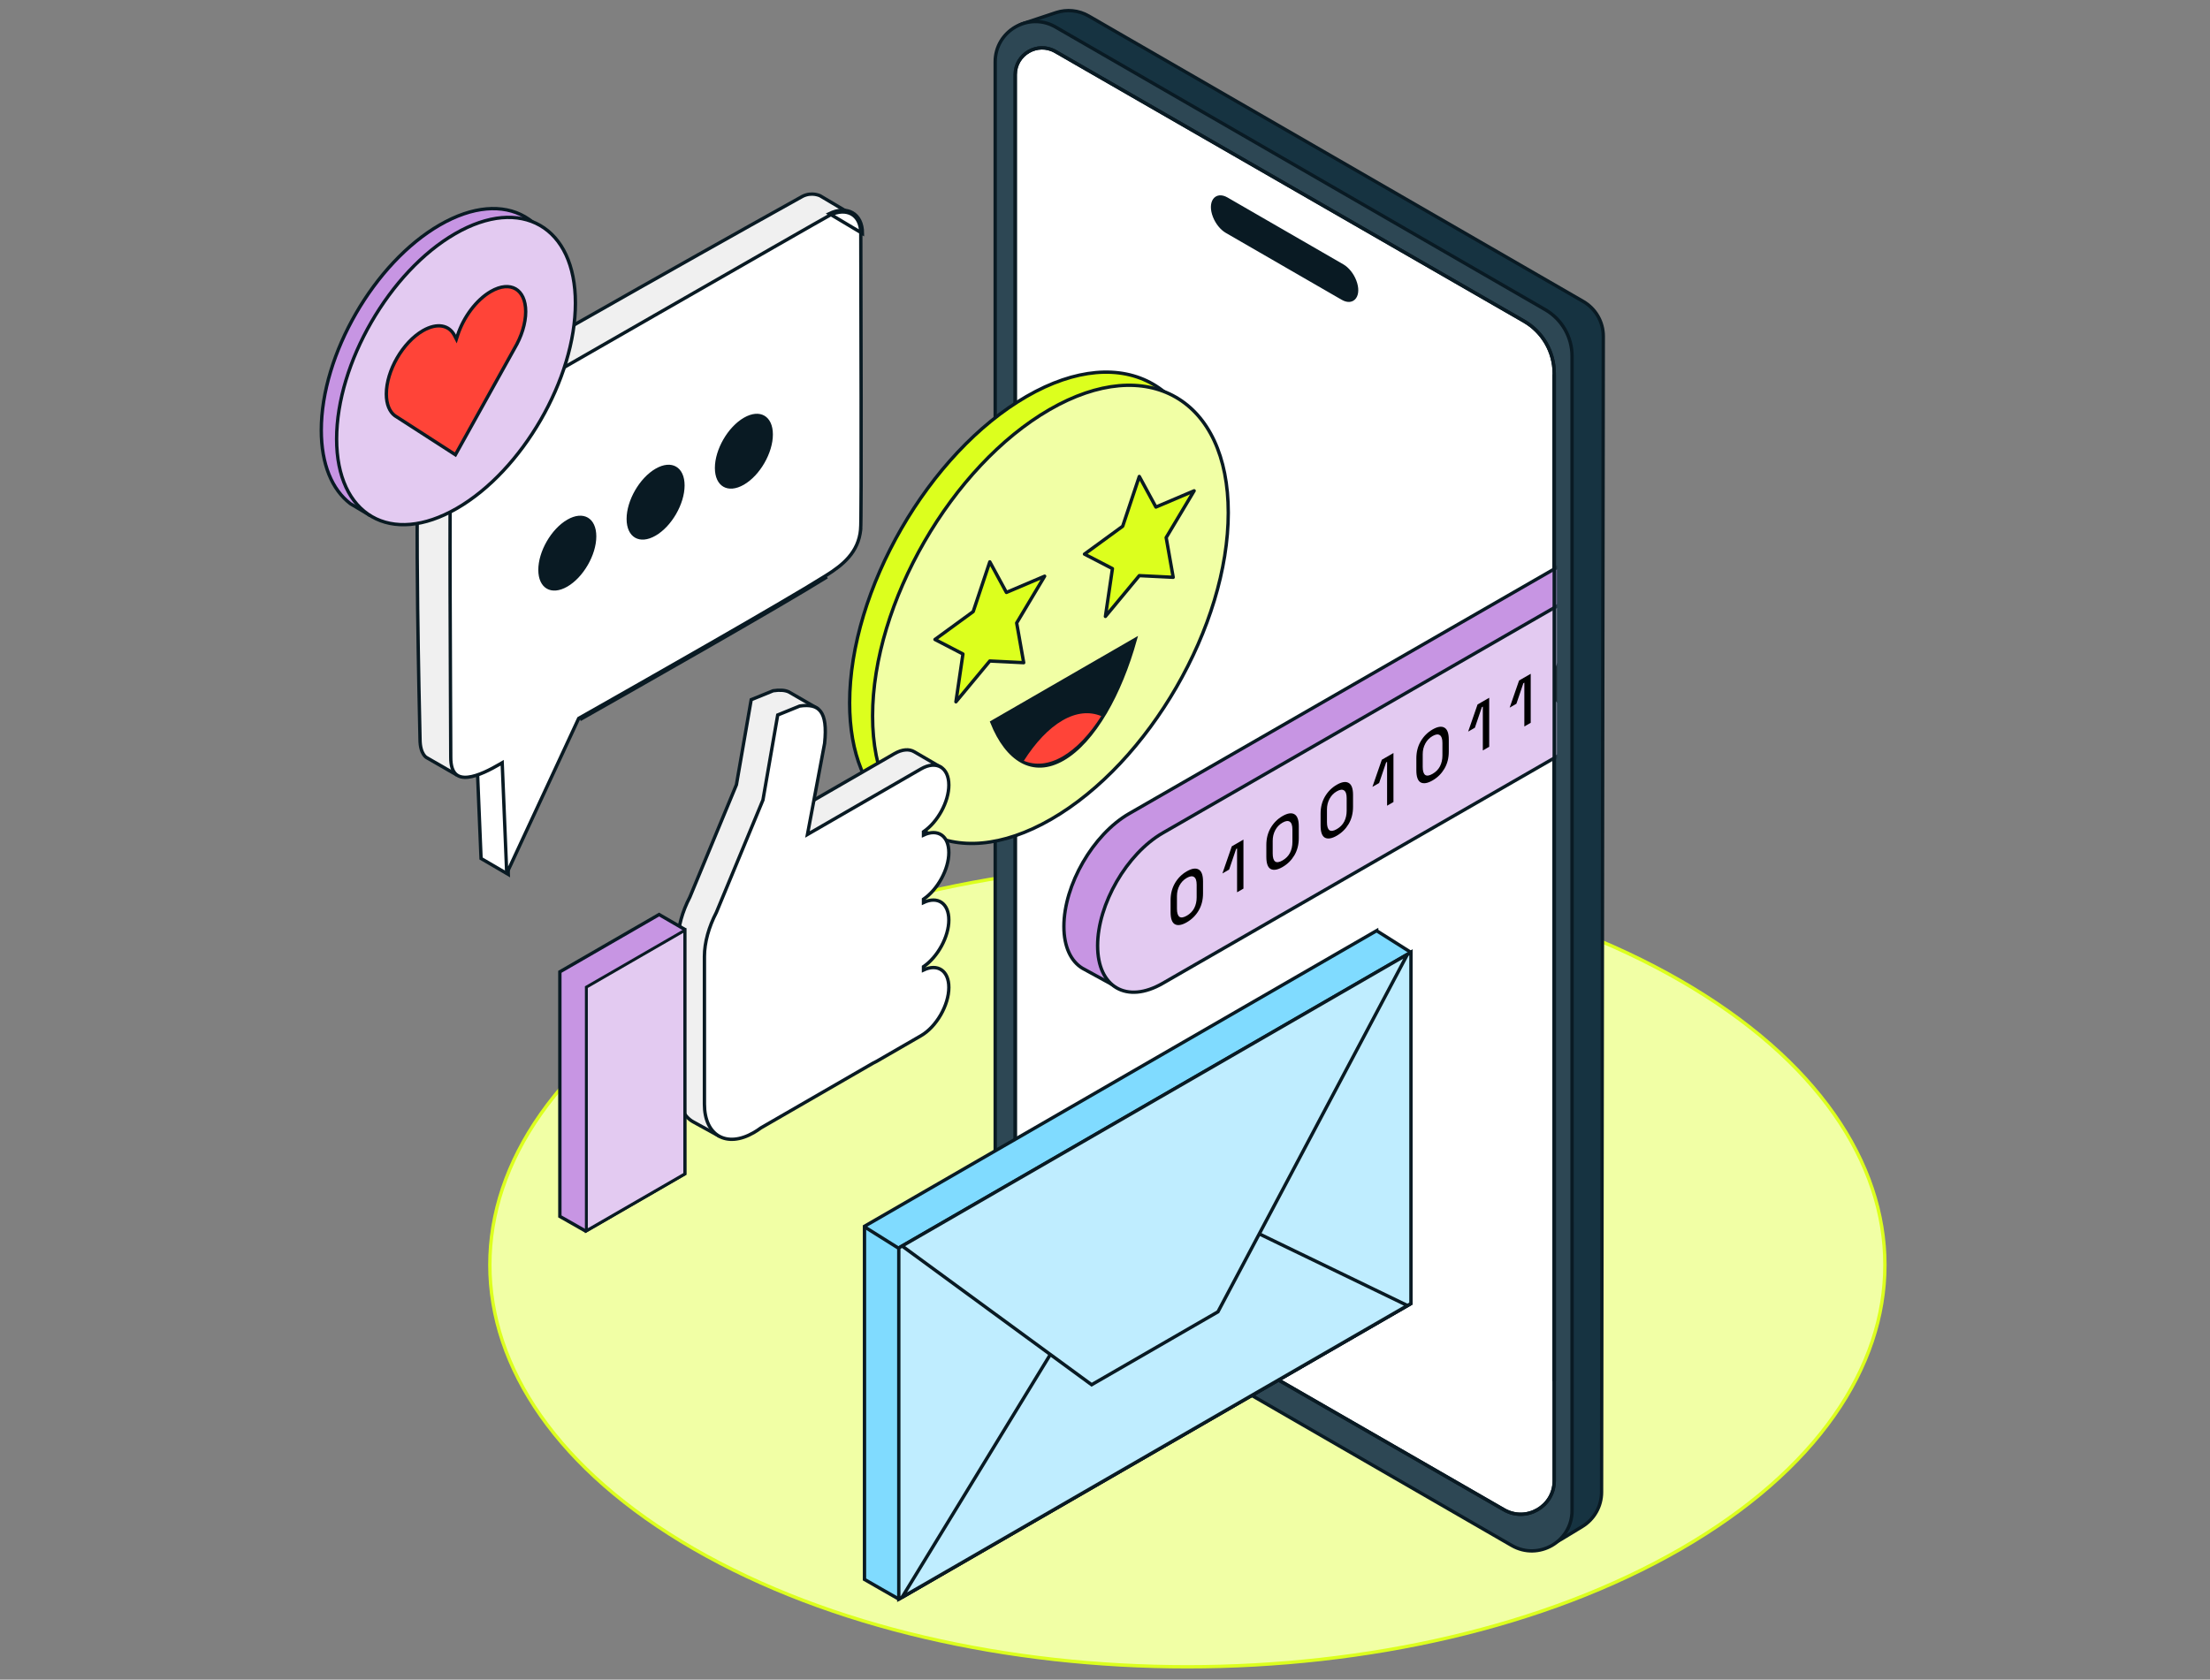 <svg width="659" height="501" viewBox="0 0 659 501" fill="none" xmlns="http://www.w3.org/2000/svg">
<rect x="0" y="0" width="659" height="501" fill="#808080" stroke="none"/>
<g clip-path="url(#clip0_75_16954)">
<path d="M501.242 292.606C541.862 316.058 562.059 346.725 562.059 377.29C562.059 407.855 541.862 438.523 501.242 461.975C460.625 485.425 407.358 497.164 354.064 497.164C300.771 497.164 247.504 485.425 206.887 461.975C166.267 438.523 146.07 407.855 146.07 377.29C146.07 346.725 166.267 316.058 206.887 292.606C247.504 269.155 300.771 257.416 354.064 257.416C407.358 257.416 460.625 269.155 501.242 292.606Z" fill="#F1FFA5" stroke="#DCFF1E"/>
<path d="M471.8 455.336L465.585 459.109C461.892 461.351 457.279 461.435 453.507 459.328L306.623 377.289C302.827 375.169 300.475 371.161 300.475 366.812L300.475 13.506C300.475 11.413 301.43 9.434 303.07 8.134C303.697 7.636 304.407 7.252 305.166 6.999L314.848 3.776C318.104 2.692 321.668 3.053 324.639 4.769L472.088 89.905C475.806 92.052 478.094 96.022 478.087 100.315L477.572 445.097C477.566 449.283 475.378 453.164 471.8 455.336Z" fill="#163341" stroke="#091A23"/>
<path d="M468.773 450.577C468.773 459.814 458.773 465.588 450.773 460.969L302.76 375.514C299.048 373.371 296.76 369.409 296.76 365.122L296.756 18.45C296.756 9.212 306.756 3.439 314.756 8.057L460.769 92.358C465.719 95.216 468.769 100.498 468.769 106.214L468.773 450.577Z" fill="#2D4754" stroke="#091A23"/>
<path d="M463.458 441.658C463.458 449.35 455.136 454.162 448.469 450.324L308.747 369.891C305.027 367.75 302.734 363.784 302.734 359.491L302.731 22.288C302.731 16.134 309.388 12.284 314.722 15.354L454.435 95.783C460.016 98.995 463.455 104.943 463.455 111.382L463.458 441.658Z" fill="white"/>
<path d="M463.458 441.658C463.458 449.35 455.136 454.162 448.469 450.324L308.747 369.891C305.027 367.75 302.734 363.784 302.734 359.491L302.731 22.288C302.731 16.134 309.388 12.284 314.722 15.354L454.435 95.783C460.016 98.995 463.455 104.943 463.455 111.382L463.458 441.658Z" fill="white"/>
<path d="M463.458 441.658C463.458 449.35 455.136 454.162 448.469 450.324L308.747 369.891C305.027 367.75 302.734 363.784 302.734 359.491L302.731 22.288C302.731 16.134 309.388 12.284 314.722 15.354L454.435 95.783C460.016 98.995 463.455 104.943 463.455 111.382L463.458 441.658Z" stroke="#091A23"/>
<path d="M463.458 441.658C463.458 449.35 455.136 454.162 448.469 450.324L308.747 369.891C305.027 367.75 302.734 363.784 302.734 359.491L302.731 22.288C302.731 16.134 309.388 12.284 314.722 15.354L454.435 95.783C460.016 98.995 463.455 104.943 463.455 111.382L463.458 441.658Z" stroke="#091A23"/>
<path d="M400.32 88.979L365.784 69.04C364.299 68.182 362.923 66.482 362.168 64.568C360.515 60.381 362.533 57.464 365.784 59.341L400.32 79.28C401.827 80.15 403.218 81.885 403.966 83.828C405.567 87.985 403.545 90.841 400.32 88.979Z" fill="#091A23" stroke="#091A23"/>
<path d="M410.5 277.614V277.6L257.782 365.772V471.103L262.897 474.042L268.045 476.98L420.73 388.827L420.73 284.071L420.722 284.076L410.5 277.614Z" fill="#80DBFF" stroke="#091A23"/>
<path d="M420.73 284.054L420.73 388.809L344.371 432.895L268.012 476.981L268.012 372.226L420.73 284.054Z" fill="#BFEDFF" stroke="#091A23"/>
<path d="M344.347 432.906L269.006 476.404L306.676 414.688L325.512 383.829L344.347 372.955L363.182 362.081L382.017 371.19L419.688 389.408L344.347 432.906Z" fill="#BFEDFF" stroke="#091A23"/>
<path d="M344.347 328.152L269.006 371.65L306.676 399.236L325.512 413.029L344.347 402.155L363.182 391.28L382.017 355.738L419.688 284.653L344.347 328.152Z" fill="#BFEDFF" stroke="#091A23"/>
<path d="M268.084 372.402L257.692 365.881" stroke="#091A23"/>
<g clip-path="url(#clip1_75_16954)">
<path d="M151.566 260.807L150.211 227.753L142.077 223.017L143.447 256.065L151.566 260.807Z" fill="white" stroke="#091A23"/>
<path d="M152.782 134.511L253.137 63.486L244.583 58.414L244.573 58.409C244.557 58.402 244.531 58.389 244.496 58.374C244.426 58.342 244.319 58.297 244.18 58.247C243.902 58.147 243.497 58.028 243.001 57.955C242.011 57.81 240.663 57.852 239.221 58.604C237.304 59.603 146.094 110.648 134.382 118.411L134.106 117.994L134.382 118.411C131.06 120.612 128.325 123.912 126.675 127.641L126.675 127.641C125.89 129.414 125.352 131.28 125.111 133.166C124.691 136.452 124.487 143.5 124.42 152.272C124.353 161.03 124.422 171.472 124.544 181.522C124.751 198.473 125.109 214.328 125.216 219.049C125.235 219.921 125.246 220.414 125.246 220.463C125.246 222.831 125.785 224.221 126.282 225.002C126.532 225.395 126.776 225.641 126.948 225.786C127.034 225.858 127.102 225.905 127.145 225.932C127.167 225.945 127.182 225.954 127.189 225.958C127.191 225.959 127.192 225.96 127.193 225.96C127.194 225.961 127.194 225.961 127.195 225.961L127.195 225.961L127.207 225.966L127.224 225.977L135.579 230.788C135.685 226.006 136.716 218.029 138.213 208.689C139.806 198.75 141.933 187.228 144.062 176.285C146.191 165.342 148.321 154.974 149.918 147.342C150.717 143.526 151.383 140.394 151.849 138.216C152.083 137.127 152.266 136.276 152.391 135.698C152.453 135.409 152.501 135.188 152.533 135.039L152.57 134.87L152.579 134.828L152.581 134.817L152.582 134.814C152.582 134.813 152.582 134.813 153.071 134.919L152.582 134.813L152.624 134.623L152.782 134.511Z" fill="#F0F0F0" stroke="#091A23"/>
<path d="M256.678 69.63C256.676 66.712 255.562 64.799 253.937 63.88C252.299 62.953 250.008 62.959 247.503 64.173L247.503 64.173C247.074 64.381 240.412 68.177 230.615 73.783C220.835 79.378 207.964 86.757 195.149 94.109C182.334 101.461 169.575 108.786 160.02 114.273C155.242 117.016 151.266 119.3 148.483 120.898L145.255 122.753L144.405 123.241L144.187 123.366L144.132 123.398L144.118 123.406L144.118 123.406L144.117 123.406L144.115 123.408L144.114 123.408L144.099 123.417C144.085 123.426 144.063 123.439 144.033 123.457C143.975 123.494 143.888 123.549 143.775 123.624C143.549 123.773 143.223 123.998 142.825 124.3C142.029 124.902 140.95 125.806 139.826 127.008C137.576 129.413 135.161 132.991 134.439 137.714C134.381 138.095 134.33 139.494 134.293 141.749C134.255 143.981 134.23 147.004 134.215 150.588C134.185 157.757 134.193 167.167 134.218 176.973C134.244 186.779 134.287 196.98 134.326 205.733C134.334 207.608 134.343 209.417 134.351 211.141C134.379 217.465 134.403 222.65 134.411 225.802L134.411 225.806C134.394 228.46 135.002 230.006 135.884 230.859C136.759 231.705 138.01 231.972 139.528 231.813C141.046 231.654 142.752 231.075 144.428 230.33C146.099 229.587 147.71 228.694 149.032 227.927L149.748 227.512L149.782 228.339L151.102 260.518L172.493 214.424L172.56 214.281L172.696 214.202C172.926 214.068 174.155 213.372 176.148 212.242C188.907 205.012 232.959 180.049 246.323 171.663L246.589 172.086M256.678 69.63L257.178 69.629M256.678 69.63L257.178 69.629M256.678 69.63C256.681 73.27 256.696 79.399 256.713 86.785C256.736 96.273 256.763 107.836 256.777 118.866C256.79 128.676 256.792 138.065 256.772 145.203C256.762 148.771 256.746 151.776 256.723 153.988C256.7 156.216 256.669 157.609 256.632 157.982L257.13 158.031L256.632 157.982C255.968 164.764 251.342 168.514 246.323 171.663L246.589 172.086M257.178 69.629C257.173 63.536 252.495 61.199 247.285 63.723L257.178 69.629ZM246.589 172.086C233.207 180.483 189.08 205.489 176.365 212.694C174.39 213.813 173.173 214.503 172.947 214.634L246.589 172.086Z" fill="white" stroke="#091A23"/>
<ellipse cx="9.987" cy="9.987" rx="9.987" ry="9.987" transform="matrix(-0.866 0.5 0 1 230.469 119.605)" fill="#091A23"/>
<ellipse cx="9.987" cy="9.987" rx="9.987" ry="9.987" transform="matrix(-0.866 0.5 0 1 204.141 134.806)" fill="#091A23"/>
<ellipse cx="9.987" cy="9.987" rx="9.987" ry="9.987" transform="matrix(-0.866 0.5 0 1 177.814 150.006)" fill="#091A23"/>
</g>
<path d="M104.506 150.254L104.481 150.238L104.457 150.22C99.021 146.047 95.804 138.492 95.804 128.317C95.804 117.015 99.767 104.527 106.152 93.469C112.537 82.41 121.37 72.733 131.158 67.082C140.942 61.433 149.918 60.835 156.48 64.623C163.042 68.412 167.012 76.484 167.012 87.782C167.012 99.084 163.048 111.572 156.663 122.631C150.278 133.69 141.445 143.367 131.658 149.017C126.941 151.741 121.624 152.907 117.506 153.396C115.443 153.641 113.673 153.717 112.417 153.732C111.789 153.739 111.289 153.731 110.944 153.722C110.772 153.717 110.639 153.711 110.548 153.707C110.503 153.705 110.468 153.703 110.444 153.702L110.417 153.7L110.41 153.7L110.408 153.7L110.407 153.7C110.407 153.7 110.407 153.7 110.438 153.201L110.407 153.7L110.286 153.692L110.182 153.63L104.506 150.254Z" fill="#C795E3" stroke="#091A23"/>
<path d="M136.23 151.638C126.445 157.287 117.469 157.885 110.908 154.096C104.346 150.308 100.376 142.236 100.376 130.937C100.376 119.635 104.34 107.148 110.725 96.089C117.109 85.03 125.942 75.353 135.73 69.702C145.515 64.053 154.49 63.455 161.052 67.243C167.614 71.032 171.584 79.104 171.584 90.403C171.584 101.704 167.62 114.192 161.235 125.251C154.85 136.31 146.018 145.987 136.23 151.638Z" fill="#E3CAF1" stroke="#091A23"/>
<path d="M153.397 103.969L135.801 135.641L118.325 124.366L118.311 124.357L118.296 124.349C118.107 124.244 117.924 124.126 117.749 123.996L117.741 123.99C116.204 122.839 115.203 120.657 115.203 117.519C115.203 114.072 116.416 110.218 118.402 106.779C120.388 103.34 123.119 100.362 126.104 98.638C128.28 97.382 130.251 96.987 131.852 97.269C133.438 97.548 134.721 98.5 135.538 100.069L136.088 101.127L136.457 99.993C138.195 94.648 141.998 89.462 146.359 86.944C149.347 85.219 151.935 85.119 153.744 86.163C155.553 87.207 156.76 89.499 156.76 92.949C156.76 96.487 155.482 100.452 153.404 103.957L153.404 103.957L153.397 103.969Z" fill="#FF4438" stroke="#091A23"/>
<mask id="mask0_75_16954" style="mask-type:alpha" maskUnits="userSpaceOnUse" x="267" y="47" width="197" height="414">
<path d="M463.064 459.654C463.064 459.82 462.906 459.94 462.746 459.895L268.634 405.635C268.526 405.605 268.451 405.506 268.451 405.394L268.447 47.935C268.447 47.769 268.605 47.65 268.765 47.694L462.878 101.955C462.986 101.985 463.06 102.083 463.06 102.195L463.064 459.654Z" fill="#091A23"/>
<path d="M463.064 459.654C463.064 459.82 462.906 459.94 462.746 459.895L268.634 405.635C268.526 405.605 268.451 405.506 268.451 405.394L268.447 47.935C268.447 47.769 268.605 47.65 268.765 47.694L462.878 101.955C462.986 101.985 463.06 102.083 463.06 102.195L463.064 459.654Z" fill="#091A23"/>
<path d="M463.064 459.654C463.064 459.82 462.906 459.94 462.746 459.895L268.634 405.635C268.526 405.605 268.451 405.506 268.451 405.394L268.447 47.935C268.447 47.769 268.605 47.65 268.765 47.694L462.878 101.955C462.986 101.985 463.06 102.083 463.06 102.195L463.064 459.654Z" stroke="#091A23"/>
<path d="M463.064 459.654C463.064 459.82 462.906 459.94 462.746 459.895L268.634 405.635C268.526 405.605 268.451 405.506 268.451 405.394L268.447 47.935C268.447 47.769 268.605 47.65 268.765 47.694L462.878 101.955C462.986 101.985 463.06 102.083 463.06 102.195L463.064 459.654Z" stroke="#091A23"/>
</mask>
<g mask="url(#mask0_75_16954)">
<path d="M546.602 166.707C557.325 160.516 566.018 145.459 566.018 133.077C566.018 129.237 570.02 126.224 570.02 126.224L560.455 120.58C556.932 118.472 552.027 118.735 546.602 121.867L336.661 242.706C325.937 248.897 317.244 263.954 317.244 276.336C317.244 282.422 319.345 286.73 322.754 288.801L333.629 294.754C333.629 294.754 334.237 288.946 336.661 287.546L546.602 166.707Z" fill="#C795E3" stroke="#091A23"/>
<path d="M556.652 172.463C567.375 166.272 576.068 151.215 576.068 138.833C576.068 126.451 567.375 121.432 556.652 127.623L346.711 248.462C335.988 254.654 327.295 269.71 327.295 282.093C327.295 294.475 335.988 299.494 346.711 293.303L556.652 172.463Z" fill="#E3CAF1" stroke="#091A23"/>
<path d="M468.099 209.155C466.629 210.004 465.453 210.203 464.573 209.75C463.705 209.277 463.271 208.066 463.271 206.117V202.568C463.271 200.661 463.705 198.962 464.573 197.473C465.453 195.977 466.629 194.804 468.099 193.955C469.582 193.099 470.758 192.914 471.626 193.401C472.506 193.882 472.946 195.075 472.946 196.982V200.532C472.946 202.481 472.506 204.196 471.626 205.679C470.758 207.14 469.582 208.299 468.099 209.155ZM468.099 207.192C469.1 206.615 469.841 205.86 470.324 204.927C470.806 203.98 471.047 202.909 471.047 201.712V197.953C471.047 196.756 470.788 195.987 470.269 195.646C469.751 195.291 469.028 195.382 468.099 195.917C467.159 196.46 466.436 197.212 465.93 198.172C465.423 199.119 465.17 200.177 465.17 201.346V205.104C465.17 206.329 465.411 207.13 465.893 207.506C466.388 207.861 467.123 207.756 468.099 207.192Z" fill="black"/>
<path d="M454.544 216.688V203.617L454.255 203.784L452.175 209.913L450.168 211.071L452.971 202.98L456.443 200.976V215.592L454.544 216.688Z" fill="black"/>
<path d="M442.165 223.835V210.765L441.876 210.932L439.796 217.06L437.789 218.219L440.592 210.128L444.064 208.123V222.739L442.165 223.835Z" fill="black"/>
<path d="M427.17 232.787C425.699 233.636 424.524 233.834 423.644 233.382C422.776 232.909 422.342 231.698 422.342 229.749V226.199C422.342 224.292 422.776 222.594 423.644 221.105C424.524 219.608 425.699 218.436 427.17 217.587C428.653 216.731 429.828 216.546 430.696 217.033C431.576 217.514 432.016 218.707 432.016 220.614V224.164C432.016 226.112 431.576 227.828 430.696 229.311C429.828 230.772 428.653 231.931 427.17 232.787ZM427.17 230.824C428.17 230.247 428.912 229.491 429.394 228.559C429.876 227.612 430.117 226.54 430.117 225.343V221.585C430.117 220.388 429.858 219.619 429.34 219.278C428.821 218.923 428.098 219.013 427.17 219.549C426.229 220.092 425.506 220.844 425 221.804C424.494 222.751 424.24 223.809 424.24 224.978V228.736C424.24 229.961 424.482 230.762 424.964 231.137C425.458 231.492 426.193 231.388 427.17 230.824Z" fill="black"/>
<path d="M413.616 240.321V227.25L413.327 227.417L411.247 233.545L409.24 234.704L412.043 226.613L415.515 224.609V239.225L413.616 240.321Z" fill="black"/>
<path d="M398.615 249.272C397.144 250.121 395.969 250.32 395.089 249.867C394.221 249.394 393.787 248.183 393.787 246.234V242.685C393.787 240.778 394.221 239.08 395.089 237.59C395.969 236.094 397.144 234.921 398.615 234.072C400.098 233.216 401.273 233.031 402.141 233.519C403.021 233.999 403.461 235.192 403.461 237.099V240.649C403.461 242.598 403.021 244.313 402.141 245.796C401.273 247.257 400.098 248.416 398.615 249.272ZM398.615 247.31C399.616 246.732 400.357 245.977 400.839 245.044C401.321 244.098 401.563 243.026 401.563 241.829V238.07C401.563 236.873 401.303 236.104 400.785 235.763C400.267 235.408 399.543 235.499 398.615 236.035C397.675 236.578 396.952 237.329 396.445 238.29C395.939 239.236 395.686 240.294 395.686 241.463V245.222C395.686 246.447 395.927 247.247 396.409 247.623C396.903 247.978 397.639 247.873 398.615 247.31Z" fill="black"/>
<path d="M382.437 258.611C380.967 259.46 379.791 259.659 378.911 259.206C378.043 258.733 377.609 257.522 377.609 255.573V252.024C377.609 250.117 378.043 248.418 378.911 246.929C379.791 245.433 380.967 244.26 382.437 243.411C383.92 242.555 385.095 242.37 385.963 242.857C386.843 243.338 387.283 244.531 387.283 246.438V249.988C387.283 251.937 386.843 253.652 385.963 255.135C385.095 256.596 383.92 257.755 382.437 258.611ZM382.437 256.649C383.438 256.071 384.179 255.316 384.661 254.383C385.144 253.437 385.385 252.365 385.385 251.168V247.409C385.385 246.212 385.126 245.443 384.607 245.102C384.089 244.747 383.366 244.838 382.437 245.373C381.497 245.916 380.774 246.668 380.267 247.628C379.761 248.575 379.508 249.633 379.508 250.802V254.561C379.508 255.785 379.749 256.586 380.231 256.962C380.726 257.317 381.461 257.212 382.437 256.649Z" fill="black"/>
<path d="M368.884 266.145V253.074L368.594 253.241L366.515 259.37L364.508 260.528L367.311 252.437L370.782 250.433V265.049L368.884 266.145Z" fill="black"/>
<path d="M353.885 275.098C352.414 275.947 351.239 276.145 350.359 275.693C349.491 275.219 349.057 274.008 349.057 272.06V268.51C349.057 266.603 349.491 264.905 350.359 263.415C351.239 261.919 352.414 260.746 353.885 259.897C355.367 259.041 356.543 258.857 357.411 259.344C358.291 259.824 358.731 261.018 358.731 262.925V266.474C358.731 268.423 358.291 270.139 357.411 271.621C356.543 273.083 355.367 274.241 353.885 275.098ZM353.885 273.135C354.885 272.557 355.627 271.802 356.109 270.869C356.591 269.923 356.832 268.851 356.832 267.654V263.896C356.832 262.698 356.573 261.929 356.054 261.588C355.536 261.233 354.813 261.324 353.885 261.86C352.944 262.403 352.221 263.154 351.715 264.115C351.208 265.061 350.955 266.119 350.955 267.289V271.047C350.955 272.272 351.196 273.072 351.679 273.448C352.173 273.803 352.908 273.699 353.885 273.135Z" fill="black"/>
</g>
<path d="M463.459 411.963L463.459 111.662" stroke="#091A23"/>
<path d="M266.251 242.273L266.225 242.258L266.202 242.24C258.148 236.057 253.35 224.838 253.35 209.659C253.35 192.801 259.264 174.156 268.803 157.635C278.341 141.113 291.531 126.669 306.131 118.24C320.728 109.812 334.061 108.951 343.776 114.56C353.492 120.169 359.412 132.146 359.412 149.002C359.412 165.86 353.498 184.505 343.959 201.026C334.421 217.548 321.231 231.992 306.631 240.421C299.613 244.473 291.694 246.212 285.548 246.942C282.471 247.308 279.831 247.421 277.959 247.443C277.023 247.454 276.278 247.442 275.766 247.428C275.51 247.42 275.312 247.412 275.178 247.406C275.11 247.403 275.059 247.4 275.024 247.398L274.984 247.396L274.974 247.395L274.971 247.395L274.97 247.395C274.97 247.395 274.969 247.395 275.001 246.896L274.969 247.395L274.849 247.388L274.745 247.326L266.251 242.273Z" fill="#DCFF1E" stroke="#091A23"/>
<path d="M313.477 244.341C298.879 252.769 285.547 253.63 275.831 248.021C266.116 242.412 260.195 230.435 260.195 213.579C260.195 196.721 266.11 178.076 275.648 161.555C285.187 145.033 298.377 130.589 312.977 122.16C327.574 113.732 340.906 112.871 350.622 118.48C360.337 124.089 366.258 136.066 366.258 152.921C366.258 169.78 360.343 188.425 350.805 204.946C341.266 221.467 328.077 235.912 313.477 244.341Z" fill="#F1FFA5" stroke="#091A23"/>
<path d="M316.994 226.402C312.475 229.011 308.299 229.069 304.693 227.084C301.137 225.126 298.056 221.136 295.773 215.414L338.534 190.726C336.253 198.906 333.189 206.386 329.604 212.499C325.845 218.909 321.535 223.78 316.994 226.402Z" fill="#091A23" stroke="#091A23"/>
<path fill-rule="evenodd" clip-rule="evenodd" d="M316.842 214.876C312.697 217.269 308.777 221.468 305.295 226.925L305.296 226.925L305.295 226.925C308.777 228.36 312.697 228.033 316.842 225.64C320.987 223.247 324.907 219.048 328.389 213.591L328.388 213.592L328.389 213.591C324.907 212.156 320.987 212.483 316.842 214.876Z" fill="#FF4438"/>
<path d="M295.151 167.584L290.2 182.425L278.8 190.741L287.139 195.068L285.046 209.331L295.151 197.163L305.257 197.662L303.163 185.816L311.502 171.861L300.103 176.707L295.151 167.584Z" fill="#DCFF1E" stroke="#091A23" stroke-linejoin="round"/>
<path d="M339.729 142.119L334.778 156.96L323.378 165.277L331.717 169.603L329.624 183.866L339.729 171.698L349.835 172.197L347.741 160.351L356.08 146.396L344.681 151.243L339.729 142.119Z" fill="#DCFF1E" stroke="#091A23" stroke-linejoin="round"/>
<path d="M235.226 206.382L243.452 211.134L238.246 216.629L238.043 216.843L237.991 217.12L233.002 243.641L232.871 244.334L233.423 244.016L266.712 224.797C269.039 223.453 271.142 223.342 272.652 224.249L272.654 224.251L280.322 228.717L276.614 232.678L276.351 232.96V233.29C276.351 234.515 276.073 235.537 275.626 236.426C275.174 237.326 274.515 238.157 273.68 238.964C272.315 240.282 270.602 241.426 268.8 242.63C268.36 242.924 267.915 243.222 267.468 243.526V244.522C271.707 242.516 275.028 244.712 275.028 249.721C275.028 254.73 271.706 260.762 267.467 263.65V264.646C271.706 262.639 275.028 264.835 275.028 269.844C275.028 274.853 271.707 280.884 267.468 283.772V284.768C271.707 282.762 275.028 284.958 275.028 289.967C275.028 295.27 271.305 301.719 266.712 304.371L253.397 312.058C253.074 312.245 252.756 312.407 252.443 312.547L252.419 312.558L252.394 312.572L219.017 331.842L218.986 331.86L218.956 331.882C218.274 332.387 217.578 332.847 216.869 333.257C216.271 333.602 215.789 334.252 215.424 334.917C215.059 335.582 214.77 336.335 214.548 337.018C214.349 337.634 214.196 338.219 214.088 338.676L206.685 334.604L206.685 334.604C203.911 333.08 202.148 329.556 202.148 324.757V280.734C202.148 276.516 203.477 271.892 205.679 267.649L205.7 267.609L205.717 267.569L219.556 234.154L219.596 234.058L219.612 233.964L224 208.702L230.541 206.037C232.466 205.749 234.028 205.826 235.226 206.382Z" fill="#F0F0F0" stroke="#091A23"/>
<path d="M204.182 309.297V309.298L204.21 350.112L174.645 367.207L166.945 362.823V326.2V289.869L181.615 281.399L196.539 272.783L204.182 277.219V309.297Z" fill="#C795E3" stroke="#091A23"/>
<rect x="0.433" y="0.25" width="33.88" height="72.662" transform="matrix(0.866 -0.5 0 1 174.476 294.401)" fill="#E3CAF1" stroke="#091A23"/>
<path d="M240.908 248.205L240.778 248.899L241.329 248.581L274.618 229.361C279.211 226.709 282.934 228.859 282.934 234.162C282.934 239.171 279.613 245.203 275.375 248.09V249.086C279.613 247.08 282.934 249.276 282.934 254.285C282.934 259.295 279.612 265.327 275.374 268.214V269.21C279.612 267.203 282.934 269.399 282.934 274.408C282.934 279.417 279.613 285.449 275.375 288.337V289.333C279.613 287.327 282.934 289.523 282.934 294.531C282.934 299.835 279.211 306.284 274.618 308.935L261.303 316.623C260.981 316.809 260.662 316.972 260.349 317.111L260.325 317.122L260.3 317.136L226.923 336.407L226.892 336.424L226.862 336.447C226.181 336.952 225.484 337.412 224.775 337.821C216.645 342.515 210.054 338.71 210.054 329.322V285.298C210.054 281.081 211.383 276.456 213.585 272.214L213.606 272.174L213.623 272.133L227.462 238.718L227.502 238.622L227.518 238.529L231.906 213.267L238.448 210.602C241.37 210.164 243.456 210.568 244.702 212.214C245.953 213.866 246.405 216.829 245.892 221.714L240.908 248.205Z" fill="white" stroke="#091A23"/>
</g>
<defs>
<clipPath id="clip0_75_16954">
<rect width="658" height="500" fill="white" transform="translate(0.432 0.665)"/>
</clipPath>
<clipPath id="clip1_75_16954">
<rect width="134.396" height="206.213" fill="white" transform="matrix(-1 0 0 1 257.787 56.887)"/>
</clipPath>
</defs>
</svg>
